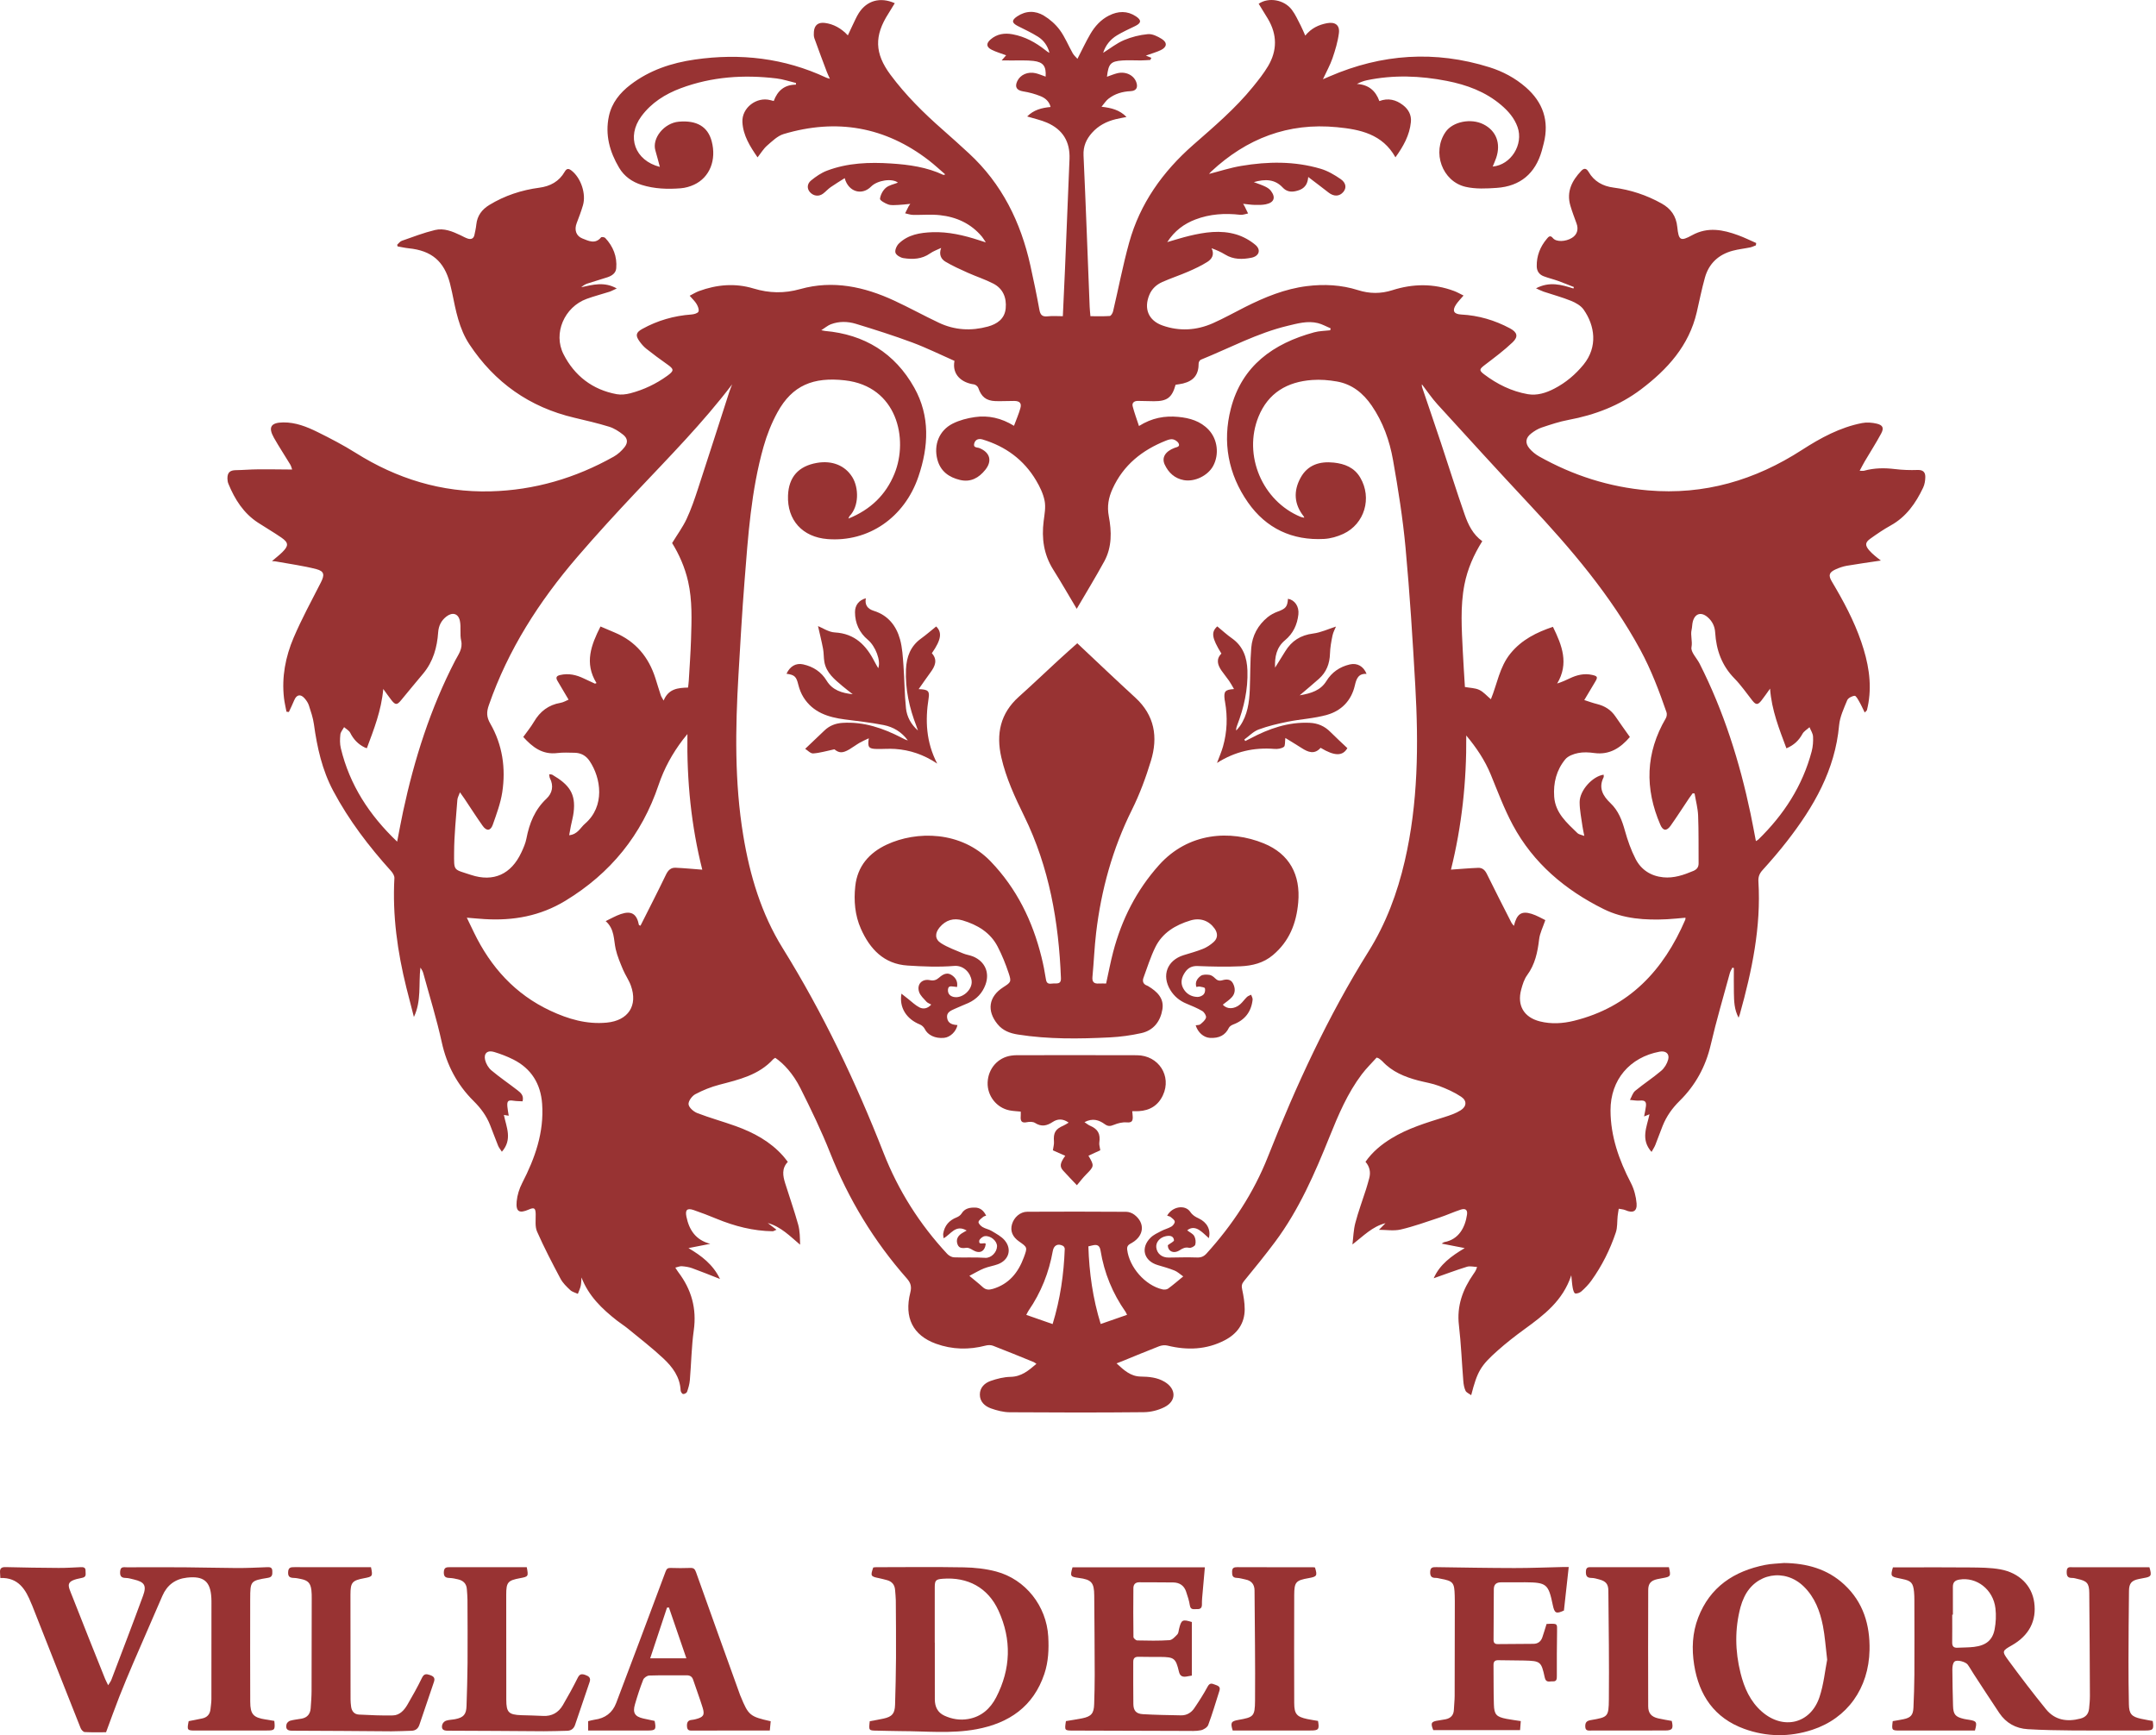 <svg width="164" height="132" viewBox="0 0 164 132" fill="none" xmlns="http://www.w3.org/2000/svg">
<path d="M58.971 80.472C58.907 80.516 58.852 80.539 58.815 80.579C57.715 81.787 56.213 82.129 54.721 82.519C54.089 82.684 53.466 82.933 52.89 83.24C52.637 83.374 52.348 83.77 52.377 84.011C52.407 84.262 52.763 84.569 53.044 84.677C54.002 85.047 54.996 85.318 55.963 85.666C57.33 86.159 58.591 86.835 59.573 87.945C59.693 88.081 59.8 88.23 59.926 88.388C59.447 88.888 59.551 89.454 59.727 90.019C60.055 91.068 60.421 92.104 60.715 93.16C60.848 93.641 60.848 94.16 60.861 94.688C60.093 94.042 59.407 93.319 58.399 93.039C58.599 93.192 58.798 93.345 59.066 93.55C58.873 93.63 58.826 93.666 58.78 93.666C57.29 93.646 55.876 93.279 54.505 92.715C53.933 92.479 53.354 92.254 52.768 92.054C52.268 91.883 52.107 92.039 52.214 92.558C52.423 93.573 52.92 94.333 54.027 94.622C53.495 94.727 52.963 94.83 52.369 94.947C53.362 95.533 54.234 96.187 54.768 97.296C53.995 96.994 53.327 96.719 52.647 96.475C52.4 96.385 52.127 96.348 51.863 96.325C51.724 96.314 51.578 96.383 51.369 96.432C51.474 96.591 51.534 96.696 51.606 96.79C52.597 98.101 53.005 99.542 52.774 101.198C52.598 102.452 52.583 103.728 52.475 104.991C52.45 105.294 52.361 105.596 52.261 105.884C52.232 105.969 52.057 106.06 51.962 106.048C51.887 106.039 51.779 105.879 51.774 105.781C51.729 104.756 51.156 103.992 50.464 103.344C49.602 102.536 48.661 101.812 47.747 101.061C47.486 100.846 47.195 100.668 46.929 100.459C45.799 99.572 44.775 98.597 44.231 97.18C44.214 97.394 44.22 97.613 44.174 97.82C44.128 98.029 44.031 98.225 43.956 98.427C43.761 98.335 43.527 98.284 43.377 98.142C43.101 97.884 42.812 97.606 42.638 97.279C42.011 96.1 41.392 94.913 40.853 93.692C40.683 93.308 40.757 92.809 40.748 92.363C40.739 91.907 40.643 91.831 40.222 92.014C39.497 92.33 39.229 92.18 39.302 91.394C39.346 90.92 39.499 90.428 39.719 90.002C40.696 88.106 41.393 86.144 41.238 83.972C41.13 82.453 40.417 81.29 39.037 80.596C38.574 80.363 38.082 80.177 37.586 80.026C37.081 79.872 36.782 80.13 36.901 80.635C36.969 80.925 37.155 81.239 37.382 81.429C38.019 81.963 38.71 82.431 39.367 82.941C39.61 83.129 39.863 83.336 39.751 83.781C39.532 83.768 39.299 83.771 39.073 83.737C38.654 83.675 38.562 83.743 38.593 84.169C38.609 84.391 38.657 84.61 38.698 84.876C38.559 84.853 38.462 84.837 38.329 84.817C38.52 85.753 38.995 86.684 38.176 87.616C38.067 87.445 37.953 87.312 37.89 87.159C37.677 86.638 37.488 86.107 37.279 85.584C37.001 84.881 36.575 84.303 36.026 83.759C34.783 82.526 33.987 81.037 33.605 79.293C33.217 77.522 32.676 75.784 32.197 74.034C32.157 73.887 32.082 73.751 31.978 73.612C31.835 74.863 32.065 76.151 31.484 77.364C31.293 76.622 31.097 75.881 30.912 75.138C30.232 72.4 29.845 69.631 30.001 66.8C30.011 66.624 29.876 66.406 29.748 66.263C28.06 64.392 26.541 62.406 25.351 60.171C24.499 58.571 24.121 56.855 23.877 55.085C23.81 54.602 23.648 54.129 23.496 53.662C23.433 53.468 23.306 53.28 23.169 53.125C22.854 52.77 22.557 52.84 22.377 53.277C22.254 53.578 22.109 53.869 21.973 54.164C21.912 54.157 21.852 54.15 21.791 54.142C21.727 53.795 21.642 53.451 21.602 53.102C21.419 51.506 21.716 49.964 22.334 48.514C22.947 47.079 23.696 45.702 24.406 44.311C24.699 43.737 24.679 43.456 24.061 43.295C23.058 43.036 22.022 42.9 21 42.713C20.919 42.698 20.837 42.697 20.688 42.684C20.981 42.433 21.247 42.233 21.479 42.001C21.968 41.515 21.959 41.281 21.399 40.893C20.82 40.493 20.207 40.141 19.617 39.755C18.524 39.039 17.861 37.989 17.376 36.808C17.323 36.681 17.3 36.534 17.3 36.395C17.297 35.945 17.496 35.773 17.937 35.767C18.499 35.758 19.061 35.708 19.624 35.704C20.474 35.697 21.324 35.712 22.222 35.718C22.192 35.638 22.157 35.47 22.073 35.331C21.668 34.654 21.227 33.996 20.84 33.309C20.382 32.498 20.601 32.147 21.538 32.134C22.483 32.121 23.34 32.464 24.16 32.869C25.143 33.355 26.122 33.865 27.051 34.448C30.189 36.421 33.585 37.472 37.302 37.379C40.649 37.295 43.773 36.373 46.686 34.737C46.995 34.564 47.28 34.303 47.502 34.024C47.784 33.668 47.746 33.341 47.388 33.059C47.072 32.81 46.711 32.577 46.332 32.461C45.459 32.192 44.567 31.987 43.678 31.776C40.277 30.975 37.626 29.097 35.705 26.194C34.919 25.006 34.668 23.617 34.388 22.249C34.339 22.014 34.285 21.781 34.225 21.549C33.781 19.868 32.826 19.064 31.092 18.889C30.806 18.86 30.525 18.793 30.242 18.744C30.232 18.702 30.221 18.661 30.211 18.619C30.327 18.516 30.427 18.366 30.564 18.319C31.398 18.026 32.229 17.706 33.085 17.499C33.765 17.333 34.419 17.605 35.038 17.9C35.216 17.985 35.388 18.086 35.575 18.148C35.826 18.23 36.027 18.162 36.088 17.874C36.144 17.613 36.204 17.349 36.231 17.084C36.301 16.41 36.657 15.937 37.22 15.593C38.394 14.877 39.67 14.459 41.026 14.279C41.858 14.169 42.529 13.806 42.954 13.066C43.115 12.783 43.272 12.815 43.489 12.988C44.196 13.551 44.6 14.755 44.341 15.625C44.206 16.084 44.036 16.533 43.865 16.979C43.675 17.475 43.812 17.95 44.3 18.141C44.765 18.323 45.274 18.602 45.722 18.056C45.759 18.011 45.976 18.037 46.035 18.099C46.643 18.745 46.951 19.518 46.875 20.409C46.843 20.787 46.538 20.983 46.202 21.094C45.694 21.262 45.179 21.406 44.672 21.574C44.507 21.629 44.357 21.727 44.211 21.851C45.089 21.664 45.957 21.403 46.915 21.944C46.669 22.056 46.517 22.143 46.354 22.196C45.778 22.381 45.188 22.53 44.621 22.738C42.938 23.355 42.053 25.352 42.867 26.95C43.7 28.584 45.066 29.647 46.908 29.987C47.242 30.049 47.62 30.004 47.953 29.917C48.969 29.65 49.911 29.202 50.764 28.584C51.295 28.199 51.276 28.082 50.754 27.716C50.211 27.337 49.681 26.939 49.161 26.529C48.965 26.373 48.794 26.175 48.647 25.97C48.32 25.517 48.37 25.291 48.857 25.022C50.021 24.378 51.269 24.02 52.598 23.924C52.788 23.91 53.071 23.835 53.129 23.706C53.195 23.562 53.09 23.303 52.991 23.133C52.866 22.919 52.673 22.745 52.461 22.498C52.704 22.374 52.925 22.233 53.165 22.145C54.526 21.643 55.927 21.526 57.316 21.946C58.515 22.308 59.653 22.333 60.876 21.99C63.355 21.294 65.738 21.81 68.02 22.869C69.171 23.402 70.282 24.017 71.429 24.558C72.623 25.121 73.879 25.189 75.143 24.843C75.844 24.651 76.425 24.26 76.501 23.456C76.577 22.648 76.298 21.956 75.555 21.573C74.932 21.251 74.256 21.036 73.615 20.748C73.04 20.491 72.461 20.23 71.92 19.909C71.575 19.704 71.407 19.354 71.59 18.86C71.308 18.997 71.001 19.099 70.749 19.278C70.122 19.72 69.426 19.746 68.722 19.636C68.493 19.601 68.173 19.412 68.115 19.225C68.056 19.034 68.203 18.694 68.37 18.531C69.069 17.845 69.985 17.701 70.909 17.665C72.136 17.619 73.316 17.897 74.475 18.275C74.606 18.318 74.738 18.359 74.989 18.439C74.852 18.236 74.783 18.111 74.694 18.004C73.861 17.007 72.758 16.506 71.501 16.369C70.82 16.294 70.124 16.362 69.436 16.346C69.24 16.341 69.045 16.268 68.85 16.227C68.94 16.047 69.029 15.865 69.121 15.687C69.144 15.642 69.179 15.601 69.242 15.508C68.897 15.541 68.608 15.581 68.319 15.591C68.066 15.601 67.793 15.633 67.564 15.554C67.322 15.47 66.925 15.244 66.939 15.121C66.975 14.824 67.153 14.485 67.382 14.289C67.623 14.081 67.989 14.019 68.302 13.893C67.871 13.545 66.741 13.705 66.259 14.195C65.565 14.899 64.527 14.598 64.254 13.552C63.881 13.79 63.525 14 63.187 14.237C62.98 14.381 62.811 14.58 62.608 14.731C62.286 14.971 61.89 14.921 61.619 14.628C61.382 14.371 61.371 13.994 61.694 13.73C62.059 13.432 62.468 13.149 62.904 12.984C64.477 12.386 66.126 12.33 67.782 12.437C69.15 12.525 70.502 12.713 71.762 13.307C71.78 13.315 71.812 13.293 71.901 13.266C71.471 12.896 71.081 12.532 70.662 12.207C67.326 9.629 63.622 8.999 59.61 10.197C59.142 10.338 58.736 10.742 58.349 11.078C58.078 11.313 57.888 11.64 57.626 11.972C57.053 11.14 56.526 10.312 56.473 9.289C56.417 8.208 57.542 7.339 58.594 7.617C58.675 7.638 58.755 7.658 58.856 7.684C59.144 6.9 59.672 6.441 60.539 6.441C60.542 6.398 60.545 6.356 60.548 6.313C60.055 6.195 59.568 6.027 59.069 5.967C56.585 5.668 54.139 5.832 51.779 6.714C50.6 7.156 49.55 7.814 48.787 8.846C47.634 10.406 48.292 12.212 50.193 12.697C50.079 12.277 49.976 11.863 49.855 11.455C49.576 10.522 50.515 9.356 51.634 9.257C53.004 9.137 53.841 9.636 54.135 10.742C54.514 12.169 53.988 13.497 52.793 14.051C52.48 14.196 52.125 14.296 51.783 14.323C50.781 14.403 49.781 14.37 48.81 14.066C48.084 13.839 47.485 13.419 47.096 12.763C46.376 11.551 46.014 10.252 46.317 8.837C46.534 7.823 47.155 7.061 47.958 6.446C49.408 5.336 51.086 4.782 52.864 4.528C56.322 4.032 59.666 4.416 62.854 5.908C62.912 5.935 62.977 5.947 63.126 5.993C63.029 5.774 62.955 5.63 62.899 5.481C62.578 4.627 62.254 3.773 61.948 2.913C61.894 2.761 61.897 2.578 61.91 2.411C61.948 1.911 62.24 1.683 62.737 1.744C63.381 1.822 63.985 2.142 64.493 2.691C64.616 2.428 64.728 2.179 64.848 1.934C65.003 1.619 65.139 1.289 65.327 0.994C65.937 0.037 66.962 -0.248 68.063 0.243C67.899 0.509 67.744 0.774 67.578 1.033C66.493 2.723 66.527 4.058 67.73 5.68C68.888 7.24 70.261 8.598 71.718 9.876C72.386 10.462 73.045 11.06 73.699 11.662C76.217 13.984 77.649 16.904 78.379 20.205C78.626 21.319 78.859 22.436 79.062 23.559C79.134 23.957 79.281 24.11 79.693 24.064C80.065 24.022 80.445 24.055 80.847 24.055C80.905 22.807 80.963 21.639 81.011 20.471C81.128 17.68 81.241 14.887 81.354 12.096C81.406 10.785 80.85 9.857 79.639 9.33C79.181 9.131 78.681 9.027 78.134 8.86C78.627 8.357 79.243 8.202 79.915 8.139C79.811 7.713 79.511 7.463 79.163 7.321C78.739 7.148 78.286 7.024 77.834 6.953C77.342 6.874 77.168 6.625 77.381 6.171C77.609 5.685 78.187 5.428 78.782 5.57C79.04 5.632 79.287 5.742 79.538 5.829C79.589 5.044 79.365 4.721 78.609 4.634C78.094 4.575 77.568 4.606 77.047 4.599C76.8 4.595 76.554 4.598 76.192 4.598C76.369 4.394 76.454 4.297 76.534 4.205C76.162 4.066 75.778 3.96 75.431 3.784C75.015 3.575 75.003 3.299 75.357 2.995C75.845 2.576 76.418 2.496 77.027 2.609C77.964 2.782 78.774 3.226 79.514 3.811C79.61 3.886 79.704 3.965 79.828 4.018C79.697 3.494 79.4 3.072 78.955 2.792C78.468 2.487 77.943 2.242 77.428 1.983C76.962 1.748 76.931 1.542 77.372 1.247C78.033 0.804 78.755 0.796 79.411 1.194C79.869 1.472 80.303 1.855 80.618 2.286C81.013 2.826 81.268 3.467 81.6 4.054C81.689 4.211 81.836 4.335 81.958 4.476C82.312 3.788 82.597 3.173 82.937 2.591C83.282 2.001 83.736 1.494 84.362 1.18C85.052 0.834 85.749 0.806 86.41 1.246C86.846 1.535 86.816 1.753 86.352 1.981C85.885 2.21 85.405 2.421 84.962 2.691C84.46 2.997 84.099 3.438 83.912 4.021C84.451 3.683 84.94 3.289 85.496 3.054C86.067 2.812 86.698 2.654 87.315 2.597C87.653 2.566 88.051 2.763 88.362 2.956C88.81 3.234 88.774 3.582 88.3 3.811C87.973 3.969 87.617 4.064 87.162 4.228C87.328 4.296 87.455 4.347 87.581 4.398C87.554 4.453 87.527 4.507 87.499 4.561C87.257 4.574 87.015 4.595 86.773 4.597C86.308 4.601 85.841 4.567 85.377 4.6C84.48 4.663 84.319 4.846 84.203 5.838C84.473 5.745 84.726 5.636 84.99 5.571C85.641 5.414 86.259 5.723 86.443 6.278C86.574 6.674 86.42 6.915 86 6.935C85.376 6.964 84.8 7.132 84.31 7.518C84.124 7.664 83.992 7.882 83.79 8.12C84.542 8.208 85.161 8.358 85.691 8.899C85.377 8.963 85.123 9.006 84.871 9.067C84.169 9.237 83.549 9.559 83.065 10.103C82.631 10.591 82.389 11.127 82.421 11.826C82.597 15.661 82.734 19.498 82.887 23.333C82.895 23.543 82.921 23.753 82.945 24.054C83.444 24.054 83.933 24.073 84.418 24.038C84.512 24.03 84.637 23.819 84.668 23.683C85.079 21.943 85.413 20.182 85.89 18.46C86.716 15.477 88.447 13.056 90.758 11.027C92.348 9.631 93.967 8.261 95.306 6.608C95.714 6.105 96.123 5.593 96.453 5.039C97.162 3.849 97.158 2.631 96.445 1.431C96.216 1.045 95.976 0.666 95.743 0.286C96.497 -0.229 97.677 -0.029 98.261 0.737C98.54 1.102 98.727 1.538 98.943 1.948C99.064 2.18 99.16 2.427 99.287 2.709C99.746 2.144 100.308 1.884 100.944 1.764C101.557 1.649 101.924 1.907 101.846 2.521C101.764 3.169 101.57 3.811 101.358 4.431C101.181 4.947 100.909 5.43 100.631 6.029C100.847 5.936 100.988 5.875 101.129 5.815C105.101 4.095 109.159 3.82 113.3 5.116C114.314 5.434 115.25 5.932 116.06 6.637C117.371 7.779 117.856 9.191 117.43 10.894C117.381 11.085 117.333 11.277 117.28 11.467C116.787 13.198 115.644 14.169 113.851 14.293C113.07 14.347 112.251 14.388 111.5 14.217C109.693 13.809 108.906 11.568 109.96 10.04C110.503 9.253 111.885 8.974 112.843 9.457C113.811 9.945 114.179 10.903 113.814 12C113.739 12.224 113.638 12.44 113.545 12.67C114.936 12.548 115.906 10.988 115.436 9.665C115.192 8.979 114.731 8.45 114.186 7.988C112.99 6.973 111.572 6.453 110.059 6.156C108.034 5.76 106.003 5.681 103.97 6.106C103.715 6.16 103.47 6.257 103.215 6.387C104.088 6.436 104.633 6.885 104.924 7.689C105.595 7.435 106.187 7.585 106.722 7.997C107.139 8.318 107.374 8.75 107.322 9.282C107.224 10.296 106.741 11.144 106.147 11.968C105.152 10.192 103.46 9.848 101.701 9.676C97.989 9.312 94.826 10.535 92.126 13.055C92.057 13.119 92 13.197 91.97 13.231C92.766 13.028 93.58 12.761 94.416 12.621C96.437 12.28 98.464 12.251 100.449 12.836C100.99 12.995 101.507 13.298 101.975 13.62C102.403 13.914 102.435 14.302 102.184 14.601C101.887 14.954 101.467 14.966 101.063 14.651C100.581 14.273 100.091 13.906 99.512 13.464C99.456 14.215 99.039 14.44 98.532 14.546C98.172 14.621 97.85 14.564 97.571 14.266C96.981 13.632 96.25 13.603 95.374 13.854C95.718 13.986 95.983 14.069 96.23 14.188C96.389 14.264 96.558 14.368 96.663 14.504C97.062 15.02 96.923 15.409 96.287 15.541C96.014 15.598 95.726 15.594 95.446 15.588C95.166 15.582 94.888 15.537 94.561 15.504C94.614 15.593 94.649 15.644 94.676 15.7C94.764 15.879 94.851 16.059 94.937 16.238C94.738 16.276 94.532 16.363 94.34 16.34C93.173 16.207 92.03 16.276 90.926 16.699C90.065 17.029 89.351 17.552 88.788 18.417C89.401 18.242 89.918 18.076 90.445 17.948C91.633 17.662 92.842 17.479 94.037 17.835C94.558 17.991 95.077 18.277 95.492 18.627C95.943 19.007 95.777 19.491 95.189 19.607C94.506 19.743 93.82 19.755 93.184 19.36C92.87 19.166 92.526 19.018 92.16 18.883C92.399 19.369 92.183 19.707 91.838 19.925C91.377 20.215 90.877 20.449 90.376 20.666C89.731 20.947 89.06 21.165 88.417 21.451C87.972 21.649 87.615 21.969 87.422 22.442C86.997 23.484 87.358 24.382 88.425 24.76C89.714 25.217 91.013 25.139 92.257 24.59C93.094 24.22 93.893 23.768 94.712 23.357C96.204 22.608 97.735 21.975 99.411 21.766C100.73 21.602 102.035 21.67 103.302 22.072C104.184 22.351 105.038 22.355 105.915 22.075C107.48 21.575 109.047 21.556 110.6 22.134C110.845 22.225 111.073 22.359 111.327 22.482C111.112 22.737 110.911 22.936 110.758 23.166C110.444 23.64 110.585 23.896 111.147 23.926C112.462 23.995 113.697 24.357 114.856 24.977C115.411 25.274 115.515 25.604 115.064 26.036C114.405 26.665 113.667 27.212 112.942 27.766C112.532 28.079 112.487 28.169 112.889 28.474C113.879 29.224 114.977 29.768 116.205 29.985C116.921 30.111 117.605 29.89 118.241 29.559C119.104 29.11 119.837 28.492 120.45 27.743C121.562 26.381 121.313 24.76 120.459 23.547C120.248 23.248 119.857 23.028 119.504 22.885C118.828 22.611 118.118 22.422 117.423 22.189C117.257 22.134 117.099 22.048 116.839 21.934C117.866 21.395 118.776 21.655 119.686 21.948C119.698 21.911 119.71 21.874 119.721 21.836C119.314 21.678 118.911 21.51 118.501 21.363C118.143 21.236 117.772 21.149 117.418 21.014C117.088 20.887 116.902 20.63 116.895 20.265C116.878 19.467 117.154 18.772 117.662 18.168C117.781 18.026 117.914 17.848 118.129 18.116C118.376 18.421 119.094 18.393 119.57 18.098C119.967 17.854 120.089 17.455 119.922 16.998C119.758 16.549 119.587 16.1 119.452 15.642C119.142 14.583 119.574 13.742 120.28 12.999C120.478 12.79 120.662 12.77 120.839 13.076C121.257 13.798 121.918 14.165 122.734 14.27C124.034 14.439 125.255 14.843 126.401 15.484C127.105 15.878 127.501 16.442 127.585 17.264C127.691 18.293 127.827 18.379 128.717 17.891C129.907 17.239 131.061 17.471 132.224 17.898C132.689 18.068 133.135 18.29 133.589 18.488C133.581 18.547 133.572 18.606 133.564 18.665C133.42 18.718 133.28 18.79 133.132 18.821C132.691 18.912 132.239 18.957 131.806 19.073C130.729 19.36 129.991 20.039 129.689 21.117C129.446 21.985 129.271 22.87 129.068 23.748C128.476 26.301 126.835 28.102 124.823 29.622C123.183 30.86 121.315 31.569 119.302 31.945C118.614 32.073 117.942 32.3 117.276 32.522C116.988 32.617 116.714 32.788 116.472 32.976C116.047 33.304 115.993 33.7 116.337 34.112C116.54 34.355 116.805 34.568 117.081 34.724C119.658 36.172 122.413 37.054 125.366 37.307C129.637 37.672 133.498 36.535 137.075 34.224C138.482 33.316 139.966 32.508 141.642 32.183C142.002 32.113 142.405 32.145 142.764 32.23C143.225 32.341 143.321 32.559 143.093 32.982C142.707 33.701 142.263 34.389 141.848 35.093C141.723 35.304 141.614 35.525 141.459 35.813C141.642 35.813 141.723 35.83 141.794 35.81C142.568 35.596 143.346 35.587 144.142 35.684C144.713 35.753 145.295 35.773 145.87 35.752C146.286 35.737 146.457 35.931 146.452 36.287C146.448 36.561 146.402 36.858 146.285 37.101C145.726 38.277 145.004 39.317 143.822 39.972C143.281 40.272 142.766 40.623 142.263 40.984C141.869 41.267 141.863 41.487 142.18 41.862C142.306 42.012 142.457 42.142 142.606 42.273C142.75 42.399 142.907 42.512 143.073 42.643C142.183 42.777 141.324 42.894 140.47 43.041C140.183 43.092 139.896 43.193 139.629 43.314C139.127 43.544 139.063 43.768 139.345 44.242C140.218 45.71 141.027 47.21 141.582 48.833C142.099 50.345 142.396 51.884 142.124 53.488C142.094 53.669 142.053 53.848 142.01 54.025C142.001 54.061 141.955 54.086 141.843 54.204C141.695 53.905 141.578 53.636 141.432 53.384C141.333 53.212 141.183 52.924 141.076 52.932C140.874 52.95 140.581 53.099 140.511 53.27C140.257 53.89 139.953 54.528 139.894 55.181C139.586 58.589 137.961 61.386 135.926 64.002C135.337 64.759 134.71 65.488 134.067 66.197C133.827 66.462 133.736 66.716 133.757 67.063C133.968 70.52 133.265 73.851 132.345 77.15C132.327 77.217 132.3 77.28 132.25 77.422C131.913 76.789 131.905 76.161 131.892 75.538C131.879 74.906 131.889 74.274 131.889 73.642C131.853 73.632 131.816 73.621 131.779 73.61C131.713 73.746 131.624 73.876 131.585 74.02C131.091 75.84 130.554 77.65 130.129 79.486C129.744 81.149 128.956 82.573 127.763 83.749C127.191 84.313 126.764 84.922 126.472 85.648C126.277 86.131 126.106 86.624 125.912 87.108C125.847 87.27 125.744 87.419 125.628 87.63C124.779 86.682 125.267 85.732 125.473 84.767C125.328 84.825 125.22 84.868 125.061 84.932C125.115 84.642 125.173 84.401 125.201 84.155C125.244 83.79 125.107 83.693 124.74 83.725C124.492 83.747 124.237 83.695 123.985 83.674C124.115 83.44 124.193 83.14 124.386 82.981C125.027 82.451 125.73 81.997 126.363 81.459C126.609 81.249 126.811 80.915 126.894 80.6C127.01 80.158 126.704 79.917 126.243 80.003C123.969 80.428 122.504 82.144 122.507 84.468C122.51 86.444 123.154 88.251 124.056 89.991C124.3 90.463 124.447 91.019 124.49 91.55C124.539 92.156 124.207 92.31 123.645 92.063C123.488 91.995 123.304 91.988 123.133 91.953C123.105 92.139 123.069 92.323 123.049 92.509C123.005 92.924 123.041 93.364 122.913 93.75C122.473 95.066 121.854 96.302 121.042 97.431C120.83 97.726 120.569 97.991 120.298 98.234C120.178 98.342 119.962 98.425 119.817 98.394C119.727 98.374 119.66 98.125 119.631 97.969C119.58 97.695 119.566 97.413 119.523 97.013C118.885 98.959 117.435 100.044 115.96 101.118C115.265 101.624 114.584 102.154 113.942 102.724C112.613 103.902 112.379 104.324 111.909 106.137C111.739 106.011 111.542 105.936 111.479 105.8C111.375 105.577 111.33 105.316 111.31 105.067C111.194 103.648 111.14 102.223 110.975 100.81C110.803 99.342 111.266 98.091 112.079 96.923C112.174 96.787 112.277 96.656 112.356 96.382C112.098 96.373 111.819 96.295 111.586 96.367C110.745 96.627 109.919 96.939 109.057 97.241C109.514 96.199 110.393 95.554 111.416 94.947C110.811 94.829 110.274 94.725 109.664 94.606C109.771 94.542 109.81 94.501 109.855 94.493C110.976 94.294 111.449 93.361 111.59 92.407C111.644 92.04 111.478 91.902 111.11 92.022C110.562 92.201 110.035 92.444 109.488 92.626C108.513 92.948 107.543 93.301 106.547 93.533C106.016 93.656 105.432 93.555 104.893 93.555C105.029 93.416 105.209 93.234 105.389 93.051C104.385 93.305 103.708 94.027 102.876 94.671C102.944 94.125 102.955 93.563 103.095 93.036C103.324 92.166 103.639 91.319 103.914 90.461C103.999 90.193 104.074 89.921 104.148 89.651C104.277 89.186 104.197 88.76 103.868 88.381C104.399 87.624 105.08 87.065 105.844 86.598C107.095 85.832 108.486 85.416 109.871 84.981C110.296 84.847 110.734 84.699 111.107 84.465C111.569 84.175 111.598 83.734 111.148 83.434C110.631 83.089 110.045 82.829 109.46 82.608C108.949 82.415 108.398 82.334 107.867 82.194C106.847 81.923 105.89 81.532 105.152 80.734C105.076 80.652 104.979 80.589 104.89 80.52C104.869 80.503 104.839 80.499 104.717 80.453C104.352 80.861 103.928 81.272 103.578 81.737C102.499 83.17 101.804 84.811 101.141 86.459C100.012 89.263 98.813 92.03 96.992 94.473C96.233 95.49 95.432 96.475 94.627 97.456C94.451 97.67 94.431 97.833 94.488 98.093C94.593 98.587 94.68 99.094 94.68 99.597C94.68 100.692 94.102 101.469 93.16 101.959C91.769 102.682 90.303 102.732 88.8 102.362C88.605 102.314 88.361 102.341 88.172 102.414C87.227 102.779 86.293 103.172 85.355 103.554C85.24 103.6 85.124 103.642 84.933 103.716C85.493 104.235 86.007 104.708 86.764 104.719C87.407 104.729 88.032 104.784 88.597 105.124C89.48 105.658 89.5 106.577 88.582 107.042C88.111 107.282 87.537 107.425 87.009 107.43C83.608 107.464 80.208 107.459 76.808 107.435C76.328 107.431 75.831 107.303 75.375 107.14C74.909 106.973 74.529 106.628 74.534 106.082C74.537 105.556 74.9 105.21 75.354 105.052C75.838 104.883 76.359 104.752 76.867 104.742C77.696 104.727 78.239 104.263 78.837 103.752C78.738 103.686 78.688 103.639 78.628 103.616C77.598 103.198 76.571 102.774 75.535 102.375C75.371 102.312 75.153 102.316 74.98 102.362C73.701 102.697 72.434 102.67 71.194 102.221C69.444 101.586 68.762 100.236 69.244 98.33C69.358 97.879 69.28 97.597 68.976 97.252C66.472 94.413 64.543 91.224 63.144 87.698C62.48 86.025 61.694 84.396 60.886 82.786C60.33 81.674 59.603 80.9 58.971 80.472ZM73.737 97.058C74.167 97.418 74.468 97.65 74.746 97.908C74.982 98.127 75.215 98.141 75.518 98.051C76.755 97.683 77.458 96.804 77.883 95.646C78.16 94.891 78.157 94.889 77.515 94.44C77.014 94.09 76.831 93.641 76.98 93.13C77.132 92.606 77.599 92.184 78.143 92.181C80.653 92.167 83.163 92.171 85.672 92.186C85.88 92.187 86.121 92.281 86.287 92.407C87.116 93.036 87.032 94.002 86.115 94.539C85.91 94.66 85.702 94.731 85.741 95.061C85.898 96.395 87.103 97.784 88.421 98.087C88.556 98.118 88.748 98.105 88.852 98.03C89.227 97.759 89.576 97.452 90.005 97.102C89.751 96.925 89.567 96.744 89.346 96.655C88.93 96.487 88.494 96.365 88.064 96.238C87.008 95.925 86.735 94.929 87.522 94.153C87.745 93.933 88.053 93.793 88.337 93.645C88.586 93.514 88.87 93.449 89.109 93.306C89.232 93.233 89.371 93.048 89.359 92.928C89.347 92.801 89.17 92.681 89.047 92.58C88.979 92.525 88.873 92.514 88.781 92.483C89.157 91.782 90.144 91.608 90.543 92.195C90.719 92.454 90.923 92.567 91.174 92.684C91.816 92.983 92.119 93.543 91.953 94.19C91.693 93.966 91.476 93.73 91.213 93.566C90.937 93.393 90.621 93.338 90.305 93.596C90.51 93.754 90.744 93.855 90.841 94.03C90.943 94.214 90.978 94.49 90.919 94.688C90.882 94.81 90.592 94.958 90.454 94.926C90.153 94.857 89.959 94.968 89.725 95.116C89.249 95.416 88.83 95.164 88.832 94.727C89.036 94.569 89.312 94.443 89.302 94.348C89.263 93.996 88.963 93.984 88.683 94.04C88.222 94.133 87.912 94.505 87.954 94.892C88.006 95.365 88.381 95.673 88.89 95.667C89.609 95.659 90.329 95.636 91.047 95.661C91.358 95.672 91.569 95.59 91.778 95.359C93.758 93.175 95.358 90.748 96.444 88.002C98.582 82.591 101.009 77.324 104.1 72.379C105.428 70.256 106.291 67.938 106.855 65.504C107.876 61.101 107.91 56.634 107.656 52.158C107.458 48.665 107.239 45.172 106.917 41.688C106.711 39.447 106.355 37.215 105.963 34.997C105.703 33.524 105.2 32.108 104.338 30.852C103.689 29.907 102.843 29.224 101.699 29.022C101.08 28.913 100.433 28.861 99.808 28.907C97.92 29.044 96.467 29.881 95.728 31.705C94.543 34.629 96.019 38.115 98.935 39.319C99.014 39.352 99.105 39.361 99.213 39.386C99.186 39.323 99.179 39.293 99.162 39.273C98.431 38.349 98.381 37.352 98.93 36.347C99.47 35.358 100.39 35.079 101.455 35.191C102.287 35.28 103.019 35.565 103.47 36.333C104.381 37.882 103.804 39.859 102.182 40.613C101.732 40.822 101.218 40.97 100.725 40.998C98.299 41.132 96.315 40.2 94.931 38.224C93.424 36.072 92.971 33.624 93.627 31.083C94.469 27.819 96.862 26.125 99.967 25.28C100.358 25.173 100.777 25.174 101.182 25.126C101.195 25.078 101.208 25.029 101.221 24.981C100.896 24.844 100.582 24.662 100.244 24.579C99.464 24.389 98.705 24.604 97.952 24.785C95.632 25.34 93.538 26.477 91.347 27.363C91.265 27.397 91.177 27.543 91.178 27.636C91.181 28.485 90.821 28.966 89.988 29.173C89.8 29.22 89.606 29.239 89.423 29.269C89.157 30.241 88.782 30.525 87.782 30.522C87.373 30.52 86.964 30.5 86.556 30.498C86.286 30.497 86.088 30.633 86.16 30.913C86.286 31.403 86.466 31.88 86.638 32.408C87.629 31.785 88.601 31.618 89.625 31.714C90.5 31.796 91.318 32.032 91.943 32.7C92.622 33.424 92.756 34.579 92.275 35.456C91.875 36.186 90.878 36.676 90.046 36.524C89.354 36.397 88.882 35.956 88.596 35.342C88.345 34.801 88.647 34.334 89.352 34.069C89.512 34.009 89.779 33.989 89.656 33.734C89.587 33.589 89.388 33.456 89.225 33.422C89.063 33.386 88.861 33.453 88.694 33.519C86.885 34.237 85.451 35.372 84.627 37.189C84.323 37.858 84.2 38.514 84.343 39.27C84.563 40.429 84.59 41.619 84.001 42.7C83.331 43.926 82.601 45.119 81.903 46.315C81.305 45.313 80.731 44.31 80.116 43.333C79.395 42.188 79.222 40.954 79.388 39.637C79.453 39.127 79.556 38.589 79.461 38.1C79.356 37.56 79.098 37.029 78.813 36.549C77.881 34.975 76.494 33.963 74.752 33.435C74.473 33.351 74.196 33.405 74.106 33.736C74.013 34.079 74.342 34.021 74.507 34.09C75.308 34.421 75.49 35.062 74.951 35.738C74.458 36.356 73.835 36.703 73.027 36.512C72.179 36.311 71.536 35.849 71.302 34.956C71.01 33.843 71.436 32.748 72.465 32.227C72.98 31.967 73.574 31.813 74.149 31.73C75.18 31.582 76.167 31.799 77.131 32.393C77.307 31.917 77.494 31.493 77.617 31.052C77.724 30.674 77.565 30.505 77.153 30.501C76.673 30.496 76.192 30.531 75.714 30.513C75.003 30.485 74.648 30.182 74.415 29.511C74.374 29.394 74.21 29.259 74.088 29.242C73.195 29.126 72.398 28.533 72.603 27.452C71.534 26.981 70.484 26.461 69.392 26.054C67.983 25.53 66.547 25.075 65.109 24.636C64.485 24.446 63.822 24.429 63.194 24.671C62.968 24.758 62.775 24.928 62.472 25.121C62.666 25.16 62.706 25.172 62.745 25.175C65.76 25.438 68.074 26.866 69.547 29.495C70.761 31.662 70.639 33.973 69.86 36.261C68.797 39.383 66.054 41.251 62.95 41.01C61.041 40.861 59.868 39.566 59.942 37.688C59.998 36.29 60.735 35.459 62.138 35.214C63.3 35.011 64.282 35.413 64.829 36.291C65.335 37.104 65.352 38.514 64.625 39.258C64.597 39.287 64.588 39.336 64.534 39.453C66.23 38.764 67.381 37.645 68.038 36.039C69.121 33.389 68.241 29.379 64.264 28.934C61.874 28.666 60.269 29.304 59.139 31.366C58.689 32.186 58.335 33.081 58.08 33.982C57.133 37.326 56.904 40.781 56.633 44.224C56.446 46.587 56.313 48.953 56.174 51.32C55.934 55.412 55.867 59.499 56.538 63.564C57.038 66.593 57.908 69.508 59.536 72.13C62.603 77.071 65.09 82.291 67.207 87.698C68.331 90.568 69.952 93.129 72.049 95.384C72.176 95.521 72.393 95.643 72.572 95.65C73.361 95.682 74.153 95.632 74.939 95.687C75.387 95.719 75.829 95.274 75.841 94.813C75.852 94.407 75.353 93.975 74.9 94.04C74.74 94.063 74.503 94.258 74.486 94.396C74.449 94.692 74.716 94.576 74.883 94.576C74.919 94.576 74.954 94.605 74.986 94.618C74.91 95.222 74.511 95.405 74.001 95.098C73.856 95.01 73.675 94.907 73.524 94.924C73.235 94.958 72.964 94.988 72.842 94.676C72.707 94.33 72.833 94.04 73.142 93.836C73.25 93.766 73.365 93.707 73.532 93.611C72.685 93.114 72.335 93.902 71.777 94.198C71.761 94.033 71.733 93.939 71.747 93.849C71.845 93.238 72.194 92.837 72.769 92.609C72.911 92.554 73.064 92.447 73.141 92.321C73.383 91.922 73.765 91.858 74.165 91.864C74.567 91.869 74.833 92.105 75.012 92.479C74.925 92.513 74.848 92.522 74.799 92.564C74.662 92.686 74.462 92.807 74.433 92.957C74.412 93.066 74.598 93.261 74.737 93.344C74.95 93.475 75.22 93.513 75.433 93.644C75.787 93.86 76.185 94.062 76.438 94.374C76.992 95.055 76.728 95.871 75.902 96.176C75.56 96.302 75.19 96.355 74.852 96.491C74.504 96.629 74.175 96.831 73.737 97.058ZM128.901 60.363C128.852 60.359 128.803 60.355 128.755 60.351C128.667 60.47 128.575 60.587 128.493 60.71C128.021 61.412 127.566 62.126 127.077 62.817C126.778 63.238 126.501 63.214 126.301 62.752C125.101 59.985 125.169 57.278 126.711 54.645C126.784 54.521 126.812 54.32 126.767 54.187C126.205 52.562 125.601 50.96 124.776 49.438C122.534 45.304 119.52 41.771 116.331 38.363C113.98 35.848 111.661 33.304 109.342 30.759C108.911 30.286 108.552 29.745 108.16 29.236C108.14 29.345 108.167 29.435 108.197 29.523C108.671 30.924 109.152 32.322 109.619 33.726C110.219 35.529 110.784 37.345 111.411 39.14C111.679 39.909 112.034 40.657 112.752 41.17C112.106 42.198 111.626 43.285 111.394 44.478C111.067 46.161 111.19 47.852 111.27 49.543C111.314 50.456 111.378 51.367 111.431 52.263C111.82 52.334 112.208 52.333 112.524 52.482C112.843 52.632 113.092 52.931 113.407 53.194C113.883 52.044 114.059 50.741 114.896 49.712C115.754 48.659 116.886 48.103 118.127 47.685C118.817 49.089 119.36 50.471 118.449 51.997C118.823 51.878 119.113 51.744 119.401 51.607C119.948 51.346 120.511 51.205 121.12 51.345C121.513 51.435 121.553 51.508 121.352 51.846C121.086 52.295 120.816 52.744 120.511 53.256C120.824 53.355 121.149 53.477 121.483 53.559C122.07 53.704 122.541 53.998 122.883 54.506C123.237 55.031 123.611 55.542 123.98 56.066C123.27 56.891 122.441 57.446 121.268 57.285C120.866 57.229 120.438 57.206 120.046 57.285C119.695 57.356 119.278 57.506 119.065 57.765C118.396 58.578 118.147 59.553 118.222 60.61C118.312 61.86 119.194 62.599 119.998 63.384C120.096 63.478 120.269 63.497 120.513 63.591C120.453 63.278 120.401 63.067 120.372 62.853C120.291 62.242 120.156 61.63 120.158 61.017C120.16 60.126 121.139 59.053 121.983 58.932C121.983 59.004 122.007 59.083 121.979 59.136C121.572 59.945 121.938 60.559 122.501 61.094C123.112 61.674 123.382 62.404 123.603 63.194C123.809 63.934 124.068 64.674 124.42 65.354C124.845 66.174 125.581 66.647 126.521 66.74C127.333 66.82 128.076 66.562 128.81 66.253C129.08 66.139 129.209 65.963 129.207 65.675C129.198 64.463 129.218 63.251 129.171 62.041C129.147 61.477 128.995 60.921 128.901 60.363ZM43.295 63.539C43.948 63.47 44.144 62.967 44.496 62.664C46.037 61.337 45.727 59.192 44.844 57.885C44.571 57.48 44.187 57.273 43.704 57.265C43.267 57.257 42.825 57.234 42.394 57.287C41.259 57.428 40.498 56.833 39.803 56.063C40.082 55.672 40.38 55.311 40.614 54.912C41.077 54.121 41.722 53.622 42.637 53.467C42.868 53.427 43.082 53.293 43.25 53.224C42.943 52.705 42.677 52.251 42.408 51.8C42.259 51.551 42.318 51.417 42.608 51.351C43.247 51.203 43.836 51.336 44.41 51.614C44.691 51.749 44.975 51.877 45.258 52.009C45.297 51.994 45.336 51.979 45.374 51.964C44.429 50.435 44.974 49.053 45.678 47.659C46.063 47.823 46.411 47.972 46.762 48.12C48.349 48.788 49.343 49.981 49.857 51.602C49.994 52.032 50.121 52.464 50.264 52.891C50.303 53.008 50.38 53.113 50.479 53.294C50.854 52.386 51.577 52.326 52.338 52.306C52.358 52.123 52.384 51.958 52.393 51.791C52.454 50.735 52.532 49.678 52.565 48.621C52.61 47.155 52.671 45.688 52.343 44.238C52.095 43.14 51.638 42.134 51.126 41.312C51.529 40.652 51.938 40.096 52.225 39.484C52.57 38.747 52.836 37.969 53.09 37.193C53.894 34.745 54.674 32.289 55.467 29.837C55.532 29.634 55.616 29.438 55.692 29.239C53.465 32.17 50.895 34.768 48.39 37.428C46.863 39.05 45.354 40.693 43.902 42.383C41.014 45.745 38.647 49.427 37.184 53.648C37.006 54.159 36.999 54.536 37.291 55.041C38.223 56.658 38.485 58.444 38.204 60.275C38.075 61.114 37.768 61.931 37.485 62.738C37.317 63.215 37.01 63.24 36.717 62.826C36.236 62.148 35.789 61.445 35.326 60.754C35.234 60.617 35.135 60.483 34.987 60.273C34.9 60.518 34.802 60.68 34.79 60.847C34.692 62.181 34.548 63.516 34.542 64.851C34.537 66.308 34.47 66.108 35.829 66.558C37.544 67.125 38.882 66.502 39.653 64.859C39.814 64.517 39.973 64.158 40.044 63.791C40.267 62.629 40.681 61.59 41.573 60.753C42.011 60.343 42.132 59.784 41.83 59.199C41.79 59.123 41.796 59.023 41.775 58.901C41.885 58.917 41.963 58.908 42.016 58.94C43.303 59.696 43.812 60.384 43.633 61.801C43.59 62.15 43.492 62.491 43.423 62.836C43.379 63.052 43.344 63.267 43.295 63.539ZM128.208 69.814C127.738 69.853 127.279 69.905 126.817 69.929C125.152 70.013 123.494 69.906 121.984 69.156C119.066 67.709 116.64 65.673 115.078 62.766C114.421 61.543 113.932 60.227 113.404 58.939C112.953 57.836 112.301 56.87 111.533 55.951C111.565 59.44 111.189 62.868 110.37 66.156C111.063 66.108 111.753 66.046 112.444 66.019C112.745 66.007 112.95 66.177 113.093 66.469C113.708 67.721 114.345 68.962 114.977 70.205C115.016 70.28 115.085 70.341 115.158 70.433C115.379 69.523 115.727 69.278 116.507 69.52C116.91 69.646 117.283 69.872 117.548 69.996C117.364 70.544 117.13 70.99 117.076 71.458C116.961 72.439 116.767 73.364 116.165 74.185C115.939 74.492 115.817 74.894 115.715 75.27C115.382 76.492 115.921 77.397 117.143 77.703C118.01 77.919 118.882 77.864 119.739 77.652C123.936 76.612 126.539 73.809 128.194 69.966C128.211 69.928 128.203 69.882 128.208 69.814ZM53.42 66.16C52.585 62.853 52.235 59.429 52.289 55.842C52.118 56.055 52.028 56.161 51.945 56.27C51.144 57.32 50.519 58.458 50.095 59.717C48.816 63.517 46.448 66.432 43.015 68.52C41.101 69.685 39.047 70.053 36.86 69.919C36.432 69.893 36.005 69.851 35.509 69.811C35.711 70.228 35.881 70.581 36.051 70.934C37.325 73.571 39.185 75.637 41.871 76.892C43.228 77.526 44.632 77.94 46.157 77.794C47.785 77.637 48.539 76.504 47.987 74.975C47.836 74.554 47.565 74.178 47.391 73.764C47.178 73.252 46.954 72.734 46.833 72.197C46.671 71.478 46.764 70.685 46.071 70.071C46.489 69.874 46.841 69.665 47.22 69.537C48.034 69.262 48.437 69.52 48.602 70.368C48.605 70.381 48.643 70.388 48.72 70.42C49.368 69.13 50.031 67.842 50.659 66.537C50.821 66.201 51.032 65.995 51.389 66.012C52.058 66.041 52.724 66.107 53.42 66.16ZM133.566 63.985C133.657 63.928 133.708 63.907 133.745 63.872C135.682 61.987 137.113 59.792 137.809 57.158C137.904 56.796 137.932 56.403 137.912 56.029C137.899 55.789 137.739 55.558 137.644 55.322C137.46 55.489 137.218 55.625 137.105 55.831C136.829 56.337 136.449 56.693 135.887 56.927C135.344 55.464 134.763 54.038 134.643 52.386C134.388 52.739 134.195 53.029 133.98 53.299C133.705 53.643 133.564 53.63 133.293 53.29C132.848 52.727 132.438 52.125 131.937 51.616C130.973 50.635 130.548 49.455 130.468 48.117C130.44 47.642 130.243 47.245 129.882 46.94C129.395 46.528 128.928 46.673 128.767 47.285C128.715 47.487 128.721 47.705 128.675 47.91C128.576 48.346 128.755 48.769 128.666 49.236C128.595 49.6 129.07 50.062 129.285 50.488C131.118 54.105 132.325 57.935 133.158 61.892C133.302 62.577 133.426 63.264 133.566 63.985ZM30.21 64.027C30.37 63.211 30.504 62.466 30.663 61.725C31.518 57.745 32.741 53.892 34.618 50.263C34.865 49.784 35.22 49.36 35.078 48.73C34.969 48.247 35.083 47.714 34.982 47.228C34.863 46.663 34.412 46.547 33.953 46.903C33.569 47.203 33.365 47.601 33.33 48.099C33.251 49.245 32.953 50.318 32.204 51.225C31.648 51.899 31.08 52.563 30.531 53.242C30.207 53.643 30.082 53.657 29.766 53.249C29.567 52.993 29.384 52.728 29.154 52.412C29.008 54.058 28.44 55.478 27.906 56.92C27.825 56.892 27.785 56.882 27.748 56.865C27.247 56.622 26.891 56.248 26.64 55.747C26.552 55.569 26.334 55.458 26.174 55.316C26.075 55.501 25.911 55.68 25.89 55.874C25.853 56.219 25.845 56.588 25.926 56.922C26.596 59.705 28.085 62.002 30.21 64.027ZM85.731 100.023C85.666 99.893 85.648 99.84 85.618 99.797C84.63 98.389 83.993 96.835 83.716 95.141C83.649 94.735 83.457 94.658 83.113 94.738C83.019 94.761 82.924 94.783 82.789 94.815C82.852 96.808 83.12 98.757 83.726 100.721C84.415 100.482 85.047 100.262 85.731 100.023ZM80.069 100.726C80.658 98.808 80.921 96.924 80.992 95.009C80.995 94.932 80.931 94.816 80.866 94.78C80.475 94.571 80.162 94.727 80.084 95.161C79.792 96.803 79.192 98.32 78.245 99.696C78.186 99.781 78.145 99.879 78.066 100.027C78.743 100.263 79.374 100.484 80.069 100.726Z" fill="#983333"/>
<path d="M163.499 119.224C163.689 119.873 163.645 119.95 163.07 120.047C162.946 120.068 162.821 120.094 162.697 120.12C162.147 120.232 161.952 120.444 161.945 121.019C161.924 122.81 161.91 124.603 161.907 126.396C161.904 127.482 161.917 128.569 161.938 129.655C161.953 130.378 162.142 130.594 162.851 130.751C163.151 130.818 163.456 130.866 163.752 130.922C163.853 131.561 163.782 131.644 163.199 131.644C161.379 131.641 159.56 131.657 157.74 131.642C156.574 131.633 155.407 131.613 154.244 131.545C153.34 131.491 152.593 131.077 152.08 130.313C151.42 129.33 150.779 128.336 150.131 127.345C149.977 127.109 149.842 126.859 149.676 126.632C149.518 126.416 148.857 126.234 148.672 126.404C148.541 126.522 148.51 126.797 148.51 127.002C148.511 127.919 148.538 128.836 148.561 129.753C148.58 130.428 148.734 130.611 149.398 130.765C149.52 130.793 149.647 130.809 149.772 130.829C150.362 130.926 150.406 131 150.227 131.646C150.085 131.646 149.932 131.646 149.779 131.646C148.03 131.646 146.281 131.643 144.532 131.647C143.901 131.649 143.883 131.634 143.974 130.933C144.236 130.887 144.51 130.845 144.782 130.789C145.344 130.672 145.525 130.474 145.55 129.899C145.585 129.067 145.617 128.235 145.621 127.403C145.631 125.512 145.623 123.62 145.62 121.729C145.62 121.518 145.615 121.305 145.594 121.095C145.527 120.415 145.375 120.253 144.706 120.12C144.61 120.101 144.514 120.077 144.417 120.058C143.831 119.941 143.797 119.88 143.989 119.235C144.244 119.235 144.509 119.235 144.774 119.235C146.466 119.235 148.158 119.222 149.85 119.241C150.622 119.25 151.408 119.249 152.162 119.387C153.614 119.653 154.558 120.626 154.736 121.896C154.932 123.29 154.348 124.417 153.041 125.162C152.298 125.586 152.261 125.612 152.775 126.312C153.701 127.572 154.649 128.817 155.635 130.029C156.313 130.862 157.231 131.004 158.246 130.74C158.664 130.63 158.869 130.379 158.911 129.974C158.944 129.651 158.974 129.326 158.973 129.003C158.962 126.392 158.95 123.781 158.924 121.172C158.916 120.444 158.744 120.266 158.036 120.114C157.898 120.085 157.759 120.035 157.621 120.039C157.24 120.048 157.197 119.838 157.209 119.523C157.223 119.154 157.465 119.226 157.683 119.226C159.613 119.224 161.544 119.224 163.499 119.224ZM148.551 122.834C148.534 122.834 148.518 122.834 148.5 122.834C148.5 123.538 148.507 124.243 148.497 124.947C148.493 125.235 148.606 125.365 148.895 125.348C149.317 125.325 149.743 125.336 150.16 125.285C151.068 125.174 151.567 124.777 151.726 123.942C151.824 123.426 151.848 122.874 151.787 122.352C151.619 120.913 150.35 119.942 149.038 120.165C148.693 120.224 148.547 120.386 148.549 120.723C148.554 121.426 148.551 122.13 148.551 122.834Z" fill="#983333"/>
<path d="M20.867 130.915C20.939 131.602 20.898 131.645 20.292 131.644C18.485 131.642 16.68 131.642 14.874 131.648C14.239 131.65 14.212 131.625 14.352 130.934C14.679 130.868 15.02 130.798 15.361 130.733C15.76 130.655 15.973 130.41 16.013 130.011C16.039 129.758 16.08 129.506 16.081 129.253C16.086 126.769 16.085 124.284 16.085 121.8C16.085 121.715 16.081 121.63 16.076 121.546C16.009 120.296 15.486 119.873 14.222 120.016C13.323 120.117 12.709 120.583 12.352 121.401C11.615 123.093 10.877 124.785 10.149 126.48C9.776 127.348 9.412 128.219 9.067 129.097C8.723 129.975 8.407 130.863 8.067 131.778C7.534 131.778 6.986 131.795 6.441 131.763C6.331 131.757 6.182 131.587 6.132 131.46C4.894 128.345 3.666 125.226 2.436 122.106C2.421 122.067 2.399 122.03 2.383 121.991C1.957 120.915 1.399 119.993 0.027 120.043C0.017 119.862 0.01 119.739 0.002 119.615C-0.019 119.302 0.125 119.206 0.434 119.215C1.774 119.249 3.114 119.269 4.453 119.277C5.018 119.281 5.582 119.245 6.145 119.219C6.356 119.209 6.518 119.246 6.507 119.502C6.498 119.71 6.606 119.963 6.257 120.029C4.891 120.284 5.164 120.573 5.524 121.501C6.33 123.577 7.166 125.64 7.991 127.707C8.047 127.845 8.12 127.977 8.228 128.202C8.338 128.018 8.423 127.915 8.468 127.797C9.278 125.664 10.098 123.535 10.882 121.393C11.169 120.61 10.989 120.347 10.185 120.156C9.979 120.107 9.771 120.043 9.564 120.04C9.204 120.035 9.114 119.876 9.141 119.537C9.172 119.153 9.417 119.229 9.655 119.229C11.092 119.231 12.531 119.219 13.969 119.229C15.322 119.238 16.677 119.279 18.03 119.285C18.792 119.287 19.554 119.251 20.314 119.221C20.538 119.212 20.707 119.229 20.714 119.51C20.719 119.76 20.736 119.973 20.385 120.031C19.057 120.248 19.036 120.273 19.032 121.617C19.025 124.228 19.028 126.84 19.034 129.451C19.037 130.412 19.267 130.664 20.219 130.808C20.429 130.842 20.637 130.877 20.867 130.915Z" fill="#983333"/>
<path d="M66.159 130.939C66.525 130.87 66.871 130.815 67.213 130.738C67.859 130.595 68.064 130.362 68.085 129.691C68.121 128.506 68.148 127.32 68.156 126.136C68.165 124.668 68.151 123.199 68.141 121.732C68.139 121.479 68.103 121.225 68.088 120.972C68.062 120.55 67.842 120.296 67.436 120.196C67.245 120.148 67.055 120.095 66.862 120.056C66.227 119.929 66.202 119.888 66.425 119.244C66.488 119.237 66.556 119.223 66.625 119.222C68.854 119.22 71.082 119.192 73.31 119.233C74.133 119.248 74.978 119.338 75.772 119.549C78.012 120.143 79.602 122.176 79.737 124.496C79.792 125.46 79.75 126.416 79.44 127.34C78.606 129.826 76.754 131.087 74.281 131.547C72.366 131.904 70.427 131.692 68.497 131.691C67.905 131.691 67.312 131.663 66.72 131.656C66.079 131.648 66.079 131.653 66.159 130.939ZM71.103 124.959C71.105 124.959 71.106 124.959 71.108 124.959C71.108 126.399 71.105 127.838 71.109 129.278C71.111 129.826 71.313 130.275 71.835 130.515C72.411 130.781 73.018 130.88 73.648 130.771C74.648 130.599 75.333 129.98 75.776 129.122C76.892 126.96 76.964 124.733 75.952 122.523C75.15 120.773 73.609 119.949 71.691 120.103C71.195 120.143 71.106 120.227 71.104 120.725C71.099 122.136 71.103 123.548 71.103 124.959Z" fill="#983333"/>
<path d="M135.704 118.902C137.429 118.924 139.007 119.35 140.295 120.55C141.734 121.891 142.249 123.608 142.21 125.522C142.15 128.435 140.52 130.716 137.858 131.59C136.127 132.158 134.372 132.137 132.67 131.517C130.414 130.694 129.235 128.97 128.868 126.646C128.676 125.428 128.73 124.215 129.174 123.06C130.074 120.721 131.899 119.518 134.276 119.047C134.743 118.954 135.227 118.948 135.704 118.902ZM138.987 126.259C138.865 125.254 138.817 124.462 138.665 123.691C138.445 122.574 138.051 121.518 137.211 120.695C135.762 119.273 133.532 119.673 132.672 121.508C132.559 121.749 132.463 122.002 132.394 122.259C131.951 123.931 131.981 125.606 132.397 127.276C132.677 128.4 133.132 129.44 134.033 130.221C135.653 131.625 137.72 131.131 138.4 129.109C138.727 128.134 138.824 127.081 138.987 126.259Z" fill="#983333"/>
<path d="M81.082 130.93C81.503 130.859 81.907 130.8 82.306 130.721C83.012 130.581 83.21 130.349 83.23 129.633C83.251 128.9 83.273 128.165 83.271 127.431C83.266 125.413 83.252 123.394 83.235 121.376C83.227 120.386 83.026 120.164 82.054 120.037C81.414 119.953 81.387 119.911 81.583 119.229C84.925 119.229 88.276 119.229 91.65 119.229C91.598 119.822 91.54 120.448 91.487 121.074C91.46 121.397 91.42 121.722 91.427 122.045C91.432 122.333 91.302 122.422 91.045 122.41C90.821 122.399 90.566 122.503 90.507 122.122C90.453 121.763 90.335 121.412 90.218 121.066C90.064 120.612 89.715 120.39 89.25 120.382C88.389 120.366 87.528 120.38 86.668 120.369C86.355 120.365 86.216 120.543 86.213 120.808C86.201 122.05 86.2 123.292 86.218 124.534C86.219 124.626 86.403 124.791 86.504 124.793C87.322 124.811 88.142 124.828 88.957 124.773C89.169 124.759 89.385 124.511 89.559 124.332C89.646 124.244 89.649 124.071 89.683 123.934C89.858 123.215 89.939 123.171 90.659 123.392C90.659 124.751 90.659 126.099 90.659 127.468C90.487 127.498 90.351 127.528 90.215 127.545C89.924 127.581 89.753 127.489 89.678 127.167C89.437 126.147 89.313 126.059 88.278 126.048C87.728 126.043 87.177 126.054 86.627 126.038C86.346 126.03 86.202 126.124 86.203 126.418C86.206 127.491 86.193 128.564 86.211 129.637C86.22 130.137 86.424 130.371 86.927 130.402C87.896 130.46 88.869 130.473 89.84 130.492C90.267 130.5 90.611 130.293 90.843 129.952C91.205 129.417 91.558 128.871 91.863 128.302C92.008 128.034 92.163 128.053 92.37 128.139C92.58 128.226 92.871 128.263 92.76 128.615C92.483 129.487 92.225 130.367 91.906 131.223C91.837 131.408 91.555 131.585 91.343 131.627C90.975 131.701 90.586 131.677 90.205 131.676C87.356 131.67 84.506 131.656 81.656 131.65C80.972 131.649 80.97 131.654 81.082 130.93Z" fill="#983333"/>
<path d="M58.625 130.941C58.602 131.176 58.582 131.392 58.557 131.647C58.401 131.647 58.276 131.647 58.152 131.647C56.348 131.647 54.543 131.647 52.738 131.649C52.512 131.649 52.284 131.699 52.258 131.348C52.237 131.044 52.313 130.858 52.643 130.835C52.741 130.828 52.838 130.803 52.934 130.779C53.51 130.629 53.621 130.465 53.447 129.905C53.225 129.194 52.963 128.495 52.726 127.788C52.642 127.533 52.476 127.444 52.217 127.446C51.272 127.453 50.327 127.434 49.383 127.464C49.223 127.469 48.984 127.634 48.926 127.782C48.685 128.398 48.48 129.028 48.297 129.663C48.111 130.305 48.295 130.586 48.936 130.732C49.224 130.797 49.513 130.855 49.796 130.916C49.929 131.579 49.869 131.648 49.248 131.646C47.923 131.641 46.598 131.645 45.273 131.646C45.106 131.646 44.94 131.646 44.739 131.646C44.739 131.396 44.739 131.179 44.739 130.935C44.903 130.897 45.063 130.845 45.226 130.823C46.025 130.719 46.589 130.301 46.873 129.549C48.134 126.219 49.389 122.887 50.631 119.55C50.712 119.33 50.802 119.272 51.016 119.278C51.51 119.293 52.004 119.299 52.496 119.278C52.751 119.267 52.852 119.344 52.941 119.593C54.053 122.723 55.181 125.848 56.306 128.974C56.315 129 56.33 129.025 56.341 129.051C56.931 130.493 57.041 130.587 58.625 130.941ZM50.883 122.287C50.835 122.29 50.786 122.292 50.738 122.295C50.316 123.567 49.894 124.84 49.458 126.153C50.419 126.153 51.278 126.153 52.21 126.153C51.751 124.812 51.318 123.549 50.883 122.287Z" fill="#983333"/>
<path d="M117.642 123.541C117.747 123.534 117.817 123.528 117.887 123.527C118.468 123.52 118.45 123.52 118.441 124.1C118.422 125.229 118.421 126.357 118.424 127.485C118.425 127.72 118.421 127.927 118.113 127.906C117.878 127.889 117.597 128.048 117.503 127.609C117.242 126.391 117.175 126.354 115.937 126.322C115.288 126.305 114.639 126.315 113.991 126.298C113.721 126.29 113.604 126.386 113.607 126.662C113.62 127.664 113.603 128.666 113.635 129.668C113.658 130.438 113.829 130.608 114.592 130.758C114.936 130.826 115.285 130.867 115.681 130.929C115.664 131.149 115.647 131.366 115.628 131.617C113.414 131.617 111.22 131.617 109.023 131.617C108.803 131.078 108.865 130.96 109.414 130.883C109.595 130.857 109.777 130.828 109.956 130.792C110.35 130.712 110.575 130.482 110.592 130.066C110.606 129.714 110.65 129.361 110.651 129.009C110.659 126.61 110.66 124.21 110.663 121.811C110.663 121.67 110.659 121.529 110.656 121.388C110.629 120.379 110.539 120.272 109.55 120.091C109.439 120.071 109.328 120.035 109.217 120.036C108.895 120.042 108.779 119.91 108.79 119.576C108.802 119.216 108.998 119.215 109.263 119.218C111.237 119.247 113.212 119.283 115.186 119.286C116.426 119.288 117.668 119.235 118.908 119.208C119.045 119.205 119.183 119.208 119.328 119.208C119.204 120.33 119.084 121.417 118.963 122.519C118.368 122.791 118.247 122.734 118.113 122.09C117.784 120.5 117.642 120.381 116.016 120.369C115.409 120.364 114.803 120.382 114.196 120.373C113.829 120.368 113.633 120.524 113.63 120.892C113.621 122.176 113.619 123.461 113.61 124.744C113.608 124.975 113.703 125.076 113.939 125.072C114.841 125.06 115.744 125.061 116.648 125.052C116.981 125.048 117.21 124.876 117.319 124.565C117.434 124.235 117.53 123.897 117.642 123.541Z" fill="#983333"/>
<path d="M28.22 119.222C28.364 119.909 28.344 119.939 27.711 120.058C26.788 120.232 26.66 120.371 26.658 121.315C26.655 123.969 26.66 126.623 26.665 129.277C26.665 129.46 26.684 129.643 26.707 129.825C26.752 130.176 26.95 130.415 27.304 130.433C28.162 130.476 29.022 130.516 29.88 130.498C30.406 130.487 30.746 130.101 30.993 129.678C31.384 129.009 31.763 128.331 32.1 127.634C32.257 127.309 32.438 127.335 32.704 127.425C32.967 127.514 33.117 127.632 33.01 127.944C32.634 129.034 32.271 130.129 31.899 131.221C31.803 131.502 31.607 131.658 31.299 131.665C30.792 131.675 30.285 131.708 29.778 131.706C27.253 131.692 24.728 131.66 22.203 131.66C21.803 131.66 21.73 131.478 21.794 131.175C21.817 131.066 21.957 130.933 22.07 130.901C22.353 130.821 22.652 130.796 22.942 130.743C23.378 130.663 23.6 130.384 23.632 129.954C23.664 129.518 23.698 129.08 23.7 128.644C23.71 126.286 23.71 123.928 23.712 121.571C23.712 121.373 23.711 121.174 23.688 120.978C23.625 120.44 23.434 120.232 22.91 120.123C22.731 120.086 22.549 120.045 22.368 120.039C22.075 120.03 21.901 119.972 21.916 119.604C21.931 119.23 22.12 119.217 22.407 119.219C24.338 119.226 26.269 119.222 28.22 119.222Z" fill="#983333"/>
<path d="M40.07 119.222C40.202 119.929 40.196 119.937 39.557 120.057C38.63 120.231 38.508 120.364 38.507 121.312C38.503 123.98 38.505 126.647 38.512 129.315C38.515 130.266 38.696 130.444 39.648 130.48C40.197 130.501 40.748 130.502 41.297 130.535C41.977 130.575 42.479 130.284 42.812 129.719C43.212 129.039 43.591 128.346 43.944 127.64C44.083 127.362 44.221 127.316 44.5 127.41C44.783 127.506 44.96 127.629 44.852 127.952C44.484 129.044 44.114 130.137 43.74 131.228C43.643 131.51 43.439 131.66 43.135 131.666C42.543 131.677 41.952 131.704 41.36 131.701C38.92 131.69 36.48 131.66 34.04 131.66C33.678 131.66 33.57 131.511 33.638 131.212C33.665 131.09 33.8 130.943 33.919 130.903C34.142 130.826 34.39 130.828 34.625 130.782C35.258 130.659 35.468 130.423 35.487 129.781C35.521 128.695 35.557 127.609 35.565 126.523C35.577 124.914 35.566 123.305 35.559 121.696C35.558 121.428 35.53 121.161 35.512 120.894C35.483 120.465 35.23 120.233 34.832 120.143C34.627 120.096 34.416 120.049 34.207 120.042C33.905 120.032 33.748 119.956 33.76 119.598C33.774 119.219 33.975 119.219 34.255 119.221C36.186 119.225 38.117 119.222 40.07 119.222Z" fill="#983333"/>
<path d="M100.027 119.244C100.219 119.873 100.178 119.941 99.549 120.052C98.57 120.225 98.45 120.346 98.447 121.35C98.437 124.088 98.439 126.825 98.447 129.563C98.45 130.388 98.64 130.603 99.439 130.773C99.713 130.831 99.99 130.87 100.258 130.917C100.37 131.572 100.303 131.645 99.674 131.644C97.855 131.641 96.035 131.645 94.216 131.647C94.063 131.647 93.91 131.647 93.768 131.647C93.582 131.049 93.644 130.939 94.186 130.842C95.351 130.634 95.457 130.583 95.467 129.375C95.489 126.583 95.448 123.788 95.429 120.996C95.427 120.542 95.205 120.251 94.75 120.159C94.529 120.115 94.309 120.043 94.087 120.036C93.744 120.026 93.719 119.834 93.722 119.562C93.724 119.27 93.861 119.218 94.118 119.219C96.035 119.228 97.953 119.224 99.87 119.225C99.922 119.224 99.976 119.238 100.027 119.244Z" fill="#983333"/>
<path d="M126.95 119.223C127.106 119.913 127.086 119.944 126.479 120.051C126.341 120.075 126.202 120.1 126.064 120.131C125.585 120.241 125.377 120.454 125.375 120.954C125.364 123.903 125.364 126.852 125.373 129.801C125.374 130.335 125.614 130.6 126.132 130.722C126.475 130.802 126.823 130.854 127.165 130.917C127.306 131.513 127.207 131.644 126.649 131.643C124.788 131.642 122.926 131.645 121.064 131.648C120.839 131.648 120.595 131.7 120.586 131.349C120.579 131.056 120.667 130.911 120.999 130.855C122.312 130.63 122.369 130.615 122.382 129.265C122.408 126.514 122.369 123.763 122.343 121.012C122.339 120.493 122.144 120.284 121.64 120.15C121.45 120.1 121.254 120.039 121.06 120.039C120.695 120.038 120.621 119.862 120.635 119.533C120.649 119.176 120.87 119.222 121.099 119.222C122.974 119.224 124.848 119.222 126.724 119.222C126.794 119.223 126.863 119.223 126.95 119.223Z" fill="#983333"/>
<path d="M72.8 75.084C72.701 75.071 72.647 75.06 72.594 75.058C72.394 75.05 72.135 74.943 72.109 75.279C72.086 75.571 72.241 75.766 72.523 75.836C73.188 76.001 73.995 75.286 73.908 74.607C73.834 74.02 73.305 73.42 72.582 73.481C71.409 73.578 70.216 73.528 69.037 73.452C67.234 73.338 66.168 72.193 65.484 70.651C65.03 69.628 64.938 68.515 65.058 67.411C65.221 65.903 66.112 64.877 67.447 64.254C69.713 63.195 73.11 63.192 75.358 65.532C77.337 67.593 78.541 70.056 79.221 72.8C79.36 73.359 79.472 73.928 79.56 74.498C79.603 74.776 79.723 74.859 79.978 74.828C80.09 74.814 80.203 74.812 80.316 74.814C80.592 74.82 80.714 74.718 80.702 74.414C80.536 70.134 79.814 65.98 77.911 62.094C77.204 60.65 76.527 59.197 76.167 57.616C75.758 55.823 76.09 54.267 77.504 53.001C78.534 52.079 79.534 51.122 80.552 50.185C81.018 49.757 81.493 49.339 81.944 48.935C83.36 50.264 84.846 51.685 86.362 53.073C87.83 54.419 88.097 56.072 87.549 57.871C87.162 59.146 86.694 60.414 86.101 61.605C84.626 64.571 83.763 67.701 83.377 70.973C83.247 72.078 83.206 73.193 83.1 74.301C83.061 74.7 83.209 74.844 83.586 74.821C83.767 74.81 83.948 74.819 84.139 74.819C84.32 74 84.47 73.198 84.677 72.41C85.324 69.945 86.446 67.729 88.155 65.817C90.396 63.311 93.59 63.118 96.136 64.161C98.087 64.96 98.941 66.555 98.751 68.658C98.608 70.248 98.077 71.601 96.829 72.655C96.103 73.269 95.249 73.468 94.36 73.509C93.277 73.559 92.188 73.533 91.104 73.49C90.663 73.472 90.371 73.629 90.141 73.965C89.887 74.335 89.776 74.744 89.991 75.161C90.214 75.591 90.602 75.828 91.086 75.841C91.247 75.845 91.454 75.758 91.562 75.641C91.656 75.539 91.693 75.322 91.655 75.184C91.635 75.109 91.405 75.081 91.267 75.054C91.191 75.038 91.104 75.068 91.003 75.081C90.878 74.692 91.093 74.419 91.336 74.239C91.492 74.123 91.776 74.134 91.993 74.161C92.145 74.18 92.306 74.299 92.421 74.415C92.587 74.582 92.74 74.64 92.976 74.572C93.284 74.484 93.614 74.465 93.791 74.812C93.971 75.161 93.982 75.539 93.717 75.844C93.521 76.07 93.253 76.234 93.017 76.426C93.311 76.787 93.889 76.791 94.335 76.4C94.525 76.235 94.669 76.018 94.852 75.843C94.936 75.763 95.062 75.727 95.169 75.672C95.209 75.796 95.295 75.925 95.283 76.044C95.182 76.971 94.693 77.603 93.813 77.934C93.684 77.983 93.529 78.078 93.475 78.192C93.211 78.743 92.742 79.002 92.021 78.954C91.552 78.922 91.114 78.536 90.952 77.997C91.074 77.975 91.226 77.989 91.307 77.921C91.479 77.775 91.69 77.604 91.737 77.409C91.77 77.269 91.604 77 91.454 76.912C91.069 76.684 90.647 76.516 90.232 76.342C89.718 76.127 89.315 75.789 89.027 75.319C88.344 74.207 88.781 73.056 90.026 72.665C90.523 72.51 91.029 72.377 91.509 72.181C91.803 72.062 92.084 71.874 92.32 71.662C92.645 71.368 92.645 70.992 92.387 70.633C91.959 70.035 91.296 69.796 90.554 70.022C89.41 70.368 88.417 70.958 87.876 72.068C87.514 72.809 87.266 73.605 86.981 74.381C86.879 74.661 86.968 74.881 87.269 74.984C87.295 74.993 87.32 75.008 87.344 75.023C88.005 75.423 88.557 75.932 88.421 76.778C88.273 77.692 87.753 78.387 86.812 78.594C86.031 78.767 85.227 78.877 84.429 78.917C82.09 79.034 79.748 79.067 77.422 78.699C76.822 78.604 76.285 78.407 75.88 77.912C75.046 76.893 75.202 75.816 76.309 75.106C76.899 74.726 76.948 74.693 76.728 74.035C76.498 73.344 76.223 72.66 75.889 72.014C75.33 70.932 74.349 70.354 73.22 70.016C72.538 69.812 71.938 69.99 71.472 70.55C71.108 70.989 71.103 71.448 71.582 71.752C72.097 72.079 72.689 72.288 73.255 72.528C73.5 72.632 73.775 72.662 74.019 72.763C74.926 73.139 75.3 73.996 74.959 74.915C74.723 75.553 74.282 76.015 73.663 76.299C73.331 76.451 72.985 76.575 72.654 76.732C72.354 76.874 71.98 76.991 72.044 77.432C72.107 77.868 72.456 77.959 72.831 77.98C72.73 78.478 72.277 78.908 71.812 78.953C71.129 79.018 70.568 78.743 70.341 78.272C70.272 78.132 70.12 77.995 69.974 77.936C68.955 77.525 68.384 76.651 68.57 75.591C68.77 75.749 68.925 75.874 69.084 75.996C69.368 76.217 69.63 76.481 69.945 76.639C70.223 76.777 70.55 76.743 70.837 76.421C70.698 76.341 70.56 76.299 70.478 76.208C70.269 75.972 70.004 75.741 69.912 75.459C69.721 74.877 70.138 74.443 70.735 74.563C71.028 74.623 71.22 74.558 71.442 74.365C71.694 74.144 72.018 73.941 72.363 74.159C72.667 74.349 72.875 74.634 72.8 75.084Z" fill="#983333"/>
<path d="M96.991 50.79C97.248 50.377 97.509 49.966 97.762 49.551C98.249 48.752 98.934 48.318 99.883 48.195C100.481 48.118 101.053 47.845 101.624 47.664C101.553 47.84 101.415 48.082 101.36 48.343C101.266 48.796 101.182 49.258 101.168 49.719C101.145 50.482 100.901 51.128 100.33 51.637C99.88 52.038 99.415 52.423 98.862 52.896C99.742 52.748 100.456 52.52 100.893 51.811C101.311 51.132 101.911 50.729 102.664 50.548C103.239 50.41 103.722 50.687 103.951 51.264C103.313 51.225 103.171 51.656 103.056 52.156C102.79 53.3 102.037 54.067 100.95 54.378C99.985 54.654 98.956 54.703 97.965 54.901C97.211 55.053 96.454 55.231 95.736 55.497C95.336 55.646 95.01 55.998 94.651 56.258C94.675 56.296 94.699 56.336 94.722 56.374C94.851 56.309 94.981 56.247 95.108 56.18C96.52 55.428 97.992 54.911 99.626 54.987C100.254 55.016 100.765 55.244 101.204 55.687C101.617 56.103 102.053 56.498 102.49 56.913C102.137 57.525 101.533 57.538 100.454 56.889C99.989 57.419 99.501 57.223 99.005 56.902C98.607 56.646 98.199 56.403 97.773 56.14C97.733 56.431 97.774 56.734 97.659 56.818C97.475 56.95 97.181 56.992 96.942 56.972C95.387 56.847 93.946 57.169 92.573 58.039C92.739 57.592 92.913 57.203 93.028 56.796C93.345 55.679 93.387 54.546 93.186 53.402C93.177 53.346 93.163 53.292 93.156 53.235C93.076 52.597 93.178 52.465 93.867 52.419C93.733 52.191 93.625 51.983 93.493 51.793C93.308 51.526 93.096 51.279 92.913 51.011C92.619 50.583 92.487 50.143 92.908 49.72C92.159 48.507 92.123 48.081 92.595 47.651C92.969 47.959 93.32 48.285 93.709 48.558C94.564 49.162 94.854 50.019 94.888 51.01C94.937 52.457 94.621 53.836 94.107 55.177C94.063 55.293 94.018 55.409 94.034 55.576C94.13 55.461 94.237 55.354 94.322 55.23C94.898 54.393 95.029 53.432 95.068 52.451C95.11 51.395 95.092 50.334 95.179 49.283C95.257 48.351 95.689 47.555 96.421 46.955C96.644 46.772 96.915 46.629 97.187 46.528C97.803 46.3 97.926 46.17 97.973 45.55C98.48 45.638 98.832 46.132 98.764 46.741C98.678 47.522 98.366 48.196 97.741 48.712C97.096 49.246 96.954 49.984 96.991 50.79Z" fill="#983333"/>
<path d="M59.827 51.254C60.09 50.687 60.541 50.42 61.09 50.54C61.849 50.707 62.467 51.101 62.878 51.779C63.323 52.512 64.051 52.727 64.865 52.812C64.609 52.61 64.347 52.416 64.099 52.205C63.497 51.693 62.858 51.201 62.707 50.355C62.648 50.024 62.67 49.678 62.606 49.347C62.491 48.746 62.341 48.151 62.224 47.628C62.569 47.766 63.029 48.086 63.505 48.112C65.034 48.198 65.895 49.097 66.531 50.348C66.613 50.511 66.711 50.666 66.805 50.832C67.025 50.268 66.592 49.154 66.02 48.676C65.369 48.133 65.038 47.413 65.037 46.566C65.037 46.027 65.344 45.653 65.861 45.513C65.768 46.021 65.995 46.322 66.468 46.469C67.552 46.806 68.178 47.605 68.464 48.643C68.642 49.286 68.674 49.974 68.725 50.646C68.804 51.726 68.801 52.814 68.916 53.889C68.986 54.536 69.304 55.117 69.826 55.573C69.788 55.465 69.755 55.356 69.714 55.251C69.171 53.858 68.851 52.426 68.916 50.918C68.958 49.964 69.256 49.159 70.058 48.579C70.456 48.292 70.826 47.966 71.212 47.657C71.664 48.1 71.617 48.645 70.883 49.692C71.341 50.203 71.128 50.681 70.777 51.156C70.483 51.556 70.203 51.966 69.879 52.425C70.59 52.446 70.725 52.566 70.638 53.111C70.371 54.8 70.437 56.444 71.29 58.089C70.259 57.401 69.214 57.053 68.088 56.975C67.625 56.943 67.159 56.987 66.694 56.977C66.074 56.963 65.984 56.849 66.086 56.164C65.826 56.289 65.602 56.381 65.394 56.502C65.127 56.657 64.878 56.847 64.612 57.004C64.083 57.315 63.824 57.29 63.469 57.002C62.868 57.128 62.366 57.281 61.855 57.316C61.654 57.33 61.435 57.081 61.248 56.966C61.763 56.477 62.239 56.027 62.711 55.573C63.094 55.205 63.549 55.027 64.079 54.992C65.714 54.886 67.189 55.399 68.609 56.135C68.752 56.209 68.893 56.287 69.055 56.325C68.594 55.69 67.957 55.304 67.219 55.158C66.24 54.965 65.244 54.856 64.254 54.728C62.997 54.564 61.847 54.199 61.125 53.057C60.941 52.767 60.809 52.428 60.726 52.093C60.575 51.481 60.463 51.343 59.827 51.254Z" fill="#983333"/>
<path d="M86.126 84.531C86.143 84.724 86.16 84.85 86.164 84.976C86.172 85.284 86.08 85.415 85.714 85.384C85.396 85.356 85.044 85.441 84.743 85.565C84.469 85.677 84.295 85.708 84.031 85.516C83.603 85.205 83.112 85.036 82.493 85.366C82.668 85.481 82.776 85.576 82.902 85.63C83.525 85.897 83.716 86.252 83.621 86.929C83.599 87.089 83.662 87.261 83.696 87.503C83.467 87.609 83.132 87.764 82.795 87.92C83.249 88.687 83.236 88.724 82.619 89.344C82.361 89.602 82.143 89.898 81.916 90.164C81.572 89.8 81.212 89.432 80.867 89.049C80.591 88.742 80.627 88.483 81.03 87.926C80.681 87.771 80.345 87.623 80.089 87.51C80.123 87.261 80.188 87.052 80.172 86.851C80.118 86.176 80.274 85.894 80.887 85.632C81.007 85.581 81.115 85.503 81.29 85.402C80.843 85.075 80.423 85.123 80.091 85.343C79.626 85.65 79.224 85.738 78.73 85.424C78.573 85.324 78.309 85.327 78.113 85.369C77.695 85.458 77.615 85.262 77.643 84.917C77.652 84.807 77.645 84.695 77.645 84.563C77.357 84.533 77.062 84.525 76.777 84.467C75.791 84.264 75.09 83.353 75.126 82.348C75.164 81.293 75.902 80.45 76.92 80.305C77.059 80.285 77.2 80.272 77.341 80.272C80.388 80.271 83.434 80.262 86.481 80.275C88.127 80.282 89.142 81.852 88.461 83.315C88.101 84.09 87.471 84.481 86.623 84.528C86.469 84.538 86.316 84.531 86.126 84.531Z" fill="#983333"/>
</svg>
